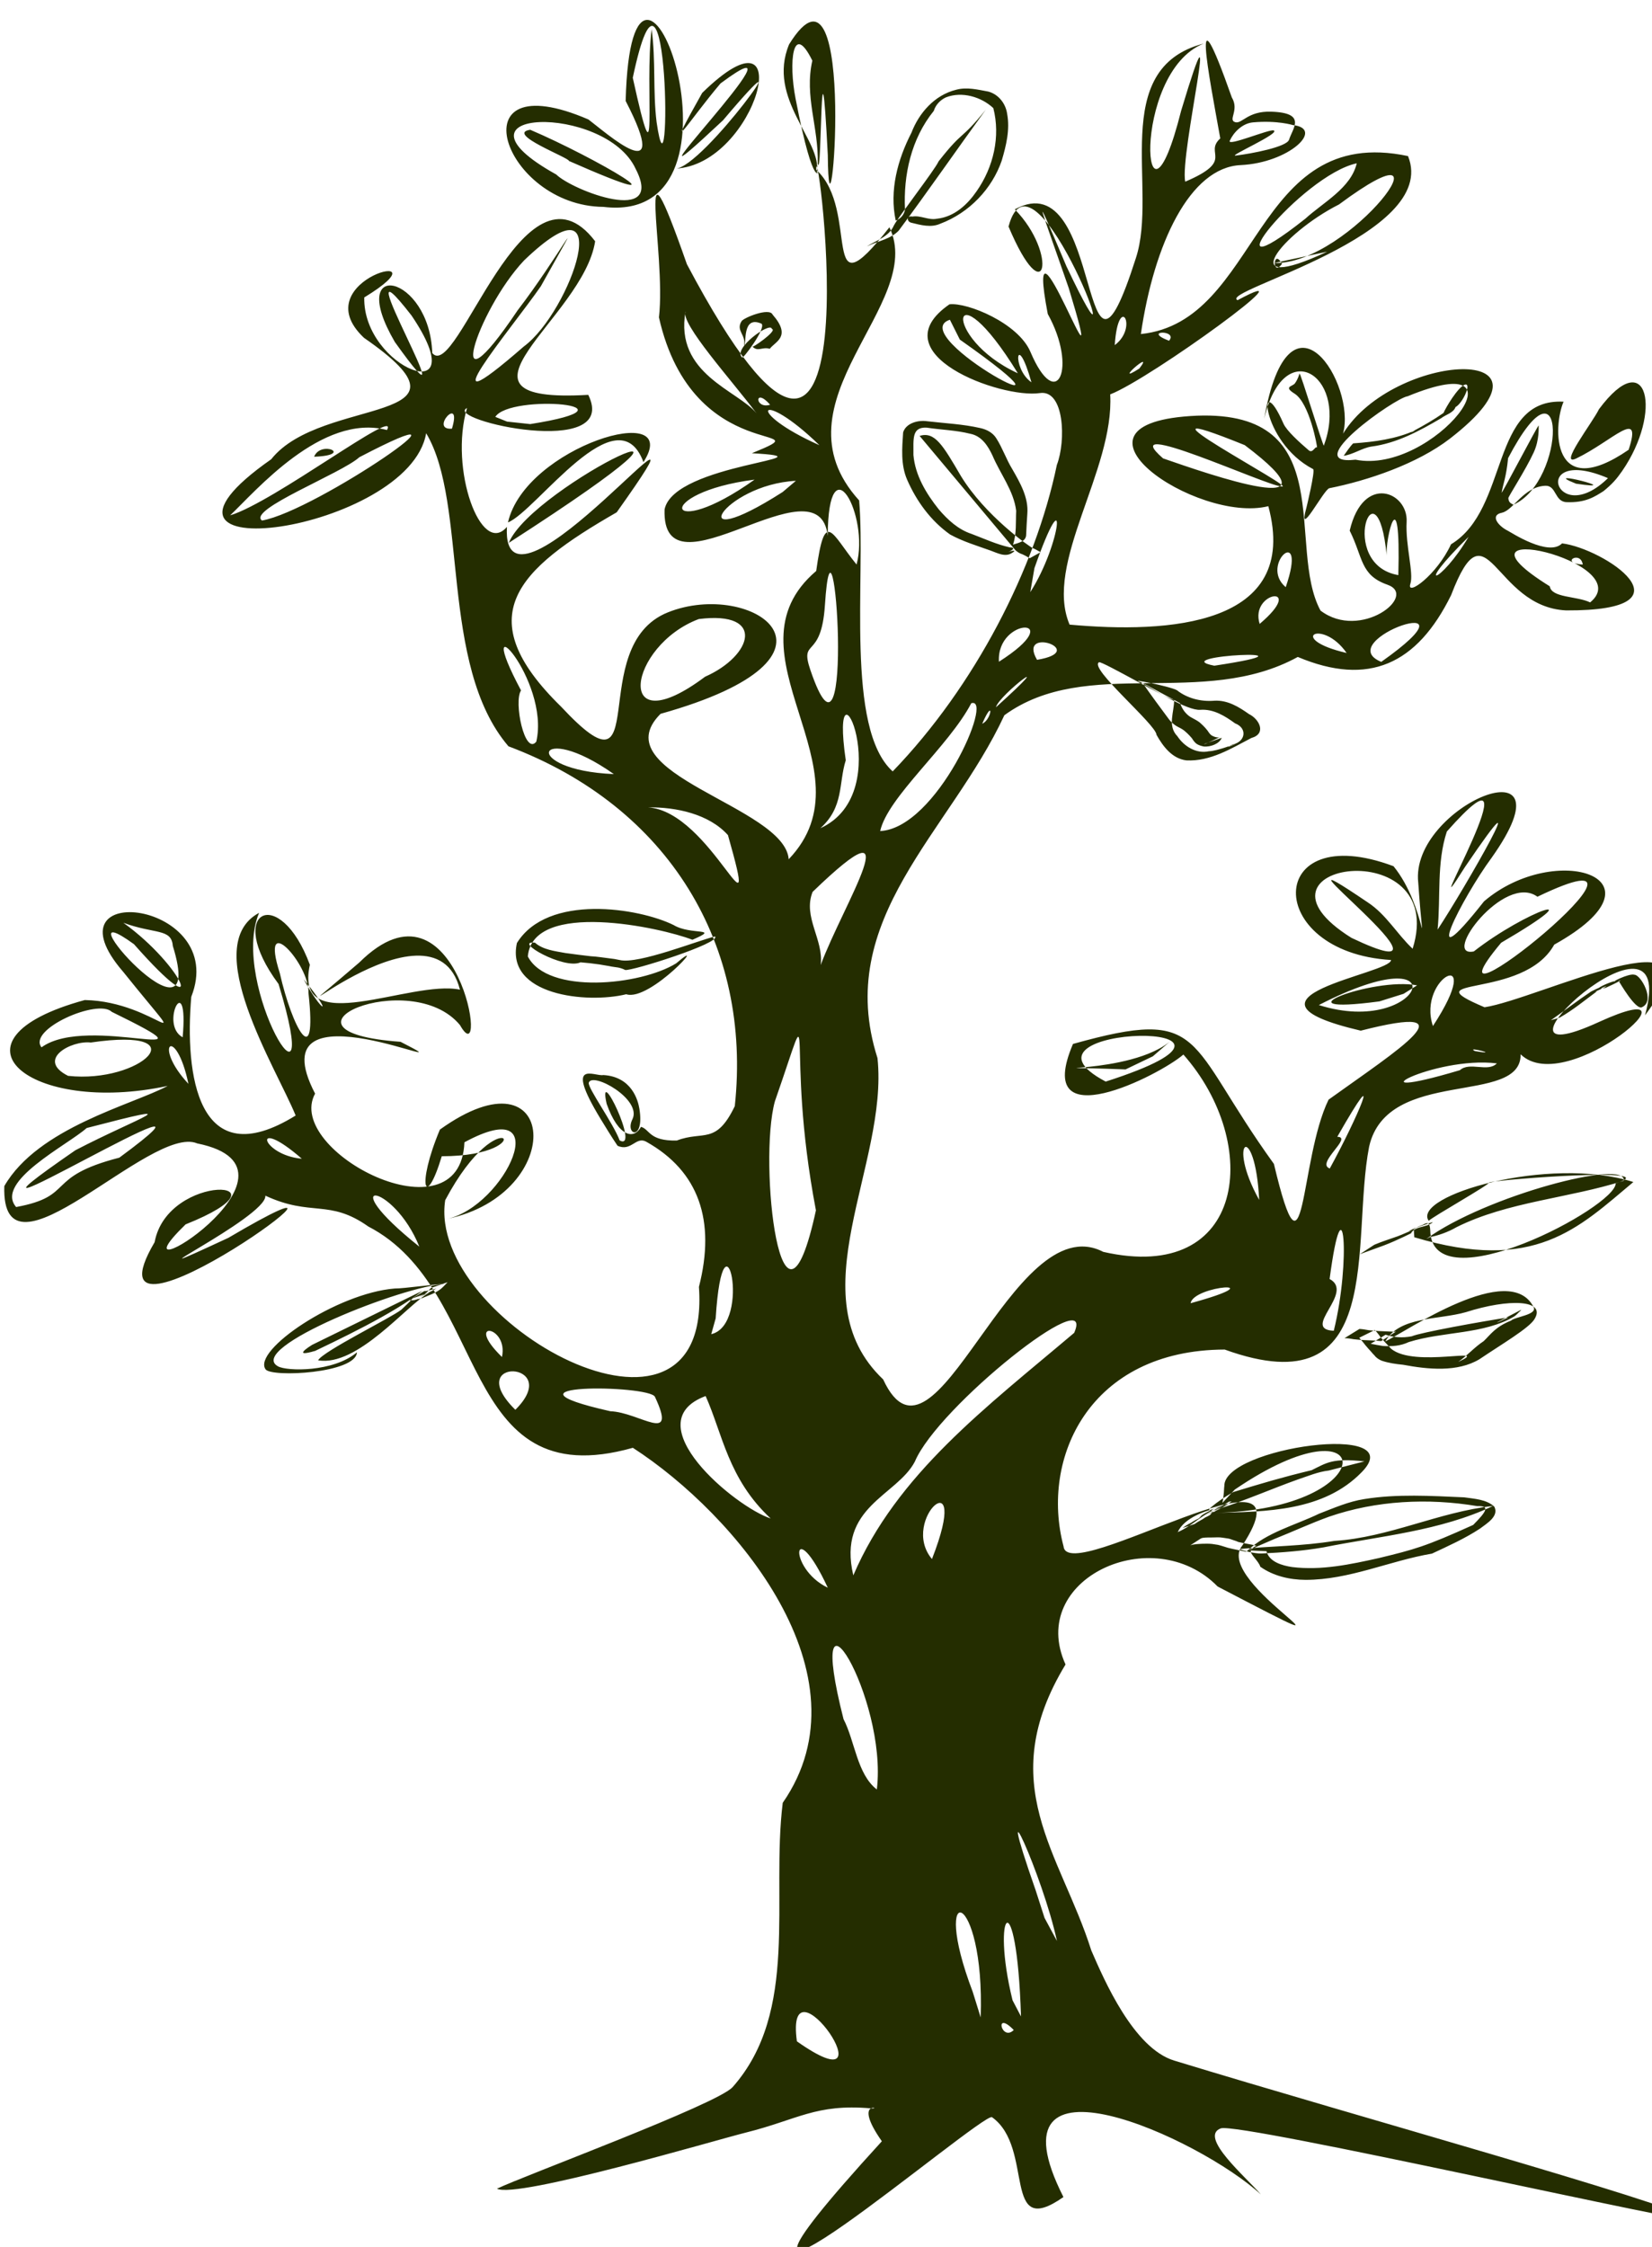 <?xml version="1.0" encoding="UTF-8" standalone="no"?>
<!-- Created with Inkscape (http://www.inkscape.org/) -->

<svg
   xmlns:osb="http://www.openswatchbook.org/uri/2009/osb"
   xmlns:dc="http://purl.org/dc/elements/1.1/"
   xmlns:cc="http://creativecommons.org/ns#"
   xmlns:rdf="http://www.w3.org/1999/02/22-rdf-syntax-ns#"
   xmlns:svg="http://www.w3.org/2000/svg"
   xmlns="http://www.w3.org/2000/svg"
   xmlns:sodipodi="http://sodipodi.sourceforge.net/DTD/sodipodi-0.dtd"
   xmlns:inkscape="http://www.inkscape.org/namespaces/inkscape"
   id="svg3336"
   version="1.1"
   inkscape:version="0.92.3 (2405546, 2018-03-11)"
   xml:space="preserve"
   width="20.062mm"
   height="27.276mm"
   viewBox="0 0 71.086 96.647"
   sodipodi:docname="logo.svg"><defs
     id="defs3340"><linearGradient
   id="linearGradient5405"
   osb:paint="solid"><stop
     style="stop-color:#000000;stop-opacity:1;"
     offset="0"
     id="stop5407" /></linearGradient><clipPath
   clipPathUnits="userSpaceOnUse"
   id="clipPath3358"><path
     d="M 275.41,2700.477 H 2255.086 V -0.425 H 275.41 Z"
     id="path3360"
     inkscape:connector-curvature="0" /></clipPath><clipPath
   clipPathUnits="userSpaceOnUse"
   id="clipPath3368"><path
     d="M 424,186 H 2229 V 2349 H 424 Z"
     id="path3370"
     inkscape:connector-curvature="0" /></clipPath><clipPath
   clipPathUnits="userSpaceOnUse"
   id="clipPath3378"><path
     d="M 424,2349 H 2229 V 186 H 424 Z"
     id="path3380"
     inkscape:connector-curvature="0" /></clipPath><clipPath
   clipPathUnits="userSpaceOnUse"
   id="clipPath3384"><path
     d="m 801.848,2348.629 -377.625,-1113 592.273,-1049.402 802.953,3.976 409.426,997.727 -369.676,1144.8 z"
     id="path3386"
     inkscape:connector-curvature="0" /></clipPath><clipPath
   clipPathUnits="userSpaceOnUse"
   id="clipPath3394"><path
     d="M 562,355 H 1893 V 2275 H 562 Z"
     id="path3396"
     inkscape:connector-curvature="0" /></clipPath>

</defs><sodipodi:namedview
     pagecolor="#ffffff"
     bordercolor="#666666"
     borderopacity="1"
     objecttolerance="10"
     gridtolerance="10"
     guidetolerance="10"
     inkscape:pageopacity="0"
     inkscape:pageshadow="2"
     inkscape:window-width="1280"
     inkscape:window-height="975"
     id="namedview3338"
     showgrid="false"
     inkscape:zoom="2"
     inkscape:cx="7.9162264"
     inkscape:cy="26.32671"
     inkscape:window-x="0"
     inkscape:window-y="25"
     inkscape:window-maximized="1"
     inkscape:current-layer="g3344"
     units="mm"
     width="432mm"
     fit-margin-top="0"
     fit-margin-left="0"
     fit-margin-right="0"
     fit-margin-bottom="0" /><g
     id="g3344"
     inkscape:groupmode="layer"
     inkscape:label="Junker_groß_15_06_10"
     transform="matrix(1.25,0,0,-1.25,-34.994,150.802)"><g
       style="fill:#242d00;fill-opacity:1;stroke:none;stroke-width:0;stroke-miterlimit:4;stroke-dasharray:none;stroke-opacity:1"
       clip-path="url(#clipPath3384)"
       id="g3382"
       transform="matrix(0.043,0,0,0.04,3.959,28.994)"><g
         style="fill:#242d00;fill-opacity:1;stroke:none;stroke-width:0;stroke-miterlimit:4;stroke-dasharray:none;stroke-opacity:1"
         id="g3388"><g
           style="fill:#242d00;fill-opacity:1;stroke:none;stroke-width:0;stroke-miterlimit:4;stroke-dasharray:none;stroke-opacity:1"
           id="g3390"><g
             style="fill:#242d00;fill-opacity:1;stroke:none;stroke-width:0;stroke-miterlimit:4;stroke-dasharray:none;stroke-opacity:1"
             clip-path="url(#clipPath3394)"
             id="g3392"><g
               style="fill:#242d00;fill-opacity:1;stroke:none;stroke-width:0;stroke-miterlimit:4;stroke-dasharray:none;stroke-opacity:1"
               id="g3398"><path
                 sodipodi:nodetypes="ccccccccccccccccccccccccccccccccccccccccccccccccccsccccccccccccccccccccccccccccccccccccccccccccccccccccccccccccccccccccccccccccccccccccccccccccccccccccccccccccccccccccccccccccccccccccccccccccccccccccccccccccccccccccccccccccccccccccccccccccccccccccccccccccccccccccccccccccccccccccccccccccccccccccccccccccccccccccccccccccccccccccccccccccccccccccccccccccccccccccccccccccccccccccccccccccccccccccccccccccccccccccccccccccccccccccccccscccccccccccccccccccccccccccccccccccccccccccccccccccccccccccccccccccccccccccccccccccccccccccccccccccccccccccccccccccccccccccccccccccccccccccccccccccccccccccccccccccccccccccccccccccccccccccccccccccccccccccccccccccccccccccccccccccccccccccccccccccccccccccccccccccccccsccccccccccccccccccccccccccccccccccccccccccccccccccccccccccccccccccccccccccccccccccccccccccccccccccc"
                 inkscape:connector-curvature="0"
                 id="path3400"
                 style="fill:#242d00;fill-opacity:1;fill-rule:evenodd;stroke:none;stroke-width:0;stroke-miterlimit:4;stroke-dasharray:none;stroke-opacity:1"
                 d="m 897.227,1180.813 c -23.586,-20.079 -66.997,-41.938 -94.286,-56.043 -0.367,-0.165 -1.668,-0.829 -1.296,-0.665 3.343,1.836 6.683,3.489 10.019,5.141 -19.496,-6.324 -4.894,3.672 -2.84,5.024 z m 5.363,-1.52 c -17.895,-10.746 -57.539,-64.117 -88.957,-58.289 4.176,7.953 58.222,36.375 66.711,43.582 3.043,3.117 6.269,6.223 8.969,9.719 z m -57.848,-51.426 c -0.851,-18.07 -68.219,-21.773 -73.133,-14.66 -10.824,16.266 57.063,65.586 103.434,69.559 7.055,-0.153 33.336,4.043 40.391,3.89 -32.836,-1.168 -159.993,-55.301 -133.922,-70.836 7.039,-4.32 44.308,-5.172 63.23,12.047 z m 72.574,60.332 c -1.718,-1.914 -3.449,-4.004 -5.339,-5.726 -4.344,-3.782 -9.68,-5.52 -15.047,-7.985 -0.188,-0.172 -0.551,-0.152 -0.914,-0.136 -0.731,-0.149 -1.289,-0.485 -1.84,-0.637 -0.363,0 -0.723,0.047 -0.91,-0.141 -0.551,-0.152 -0.922,-0.316 -1.473,-0.472 -0.738,-0.329 -1.652,-0.465 -2.375,-0.43 -0.91,-0.137 -1.816,-0.098 -2.711,0.129 l 11.957,7.765 c 0.906,-0.05 1.629,-0.078 2.367,0.25 1.645,0.286 3.125,0.942 4.766,1.223 0.551,0.156 1.281,0.305 1.832,0.461 0.363,0 1.293,0.484 0.922,0.316 -20.637,-11.339 -13.953,-7.855 -10.024,-5.14 1.137,1.031 0.571,0.515 1.887,1.539 1.324,1.207 2.305,2.789 3.629,3.996 z m 586.387,498.114 c 0.793,-2.395 1.774,-4.614 3.297,-6.86 1.363,-1.875 2.91,-3.578 4.84,-4.937 2.109,-1.368 4.234,-2.371 6.164,-3.731 1.754,-1.168 2.953,-2.676 4.164,-3.82 1.207,-1.324 2.41,-2.649 3.43,-4.145 1.015,-1.496 1.84,-3.164 3.418,-4.328 1.761,-0.988 3.535,-1.797 5.531,-1.707 5.918,2.617 -16.156,-8.476 -10.754,-5.289 l 13.277,4.988 c -1.875,-5.164 -8.886,-7.914 -14.3,-7.476 -2.149,0.465 -4.293,1.109 -6.04,2.457 -1.566,1.344 -2.574,3.019 -3.582,4.699 -1.027,1.316 -2.23,2.641 -3.265,3.774 -1.383,1.335 -2.59,2.66 -3.992,3.632 -2.102,1.547 -4.418,2.379 -6.336,3.918 -1.918,1.539 -3.649,3.254 -5.004,5.309 -1.524,2.246 -19.676,28.293 -20.469,30.687 z m -4.754,2.937 c 0.172,-10.496 -5.601,-22.402 2.637,-31.434 5.23,-8.503 14.902,-15.324 25.266,-12.882 6.339,0.062 22.687,6.949 21.589,6.613 -3.773,-2.313 -10.242,-4.317 -2.691,-0.805 10.305,2.258 12.141,14.004 1.973,18.207 -8.035,6.262 -17.149,12.477 -27.852,11.629 -10.168,-0.973 -38.844,18.176 -47.324,23.645 -12.453,3.992 22.34,-3.149 28.629,-6.785 8.25,-7.02 19.226,-10.004 29.941,-9.04 10.672,0.668 19.641,-5.335 27.731,-11.476 8.445,-4.422 14.168,-16.949 1.941,-20.582 -16.066,-8.977 -32.809,-20.297 -52.07,-19.266 -11.637,1.582 -18.848,12.414 -23.871,21.965 -0.2,8.801 -54.828,57.781 -45.977,62.461 2.473,1.094 57.797,-33.746 60.078,-32.25 z m 169.297,-546.246 c 3.203,-1.238 6.438,-1.754 9.684,-2.086 3.785,-0.359 7.605,0 11.261,0.734 7.039,3.293 55.293,12.61 77.379,16.274 -2.789,-1.496 -11.132,-5.633 -8.515,-3.946 l 18.789,10.528 c -0.199,-0.356 -0.391,-0.528 -0.586,-0.879 -1.703,-1.551 -3.063,-3.477 -4.938,-4.84 -24.644,-15.68 -56.562,-12.726 -84.535,-22.094 -6.496,-3.312 -13.402,-3.894 -20.625,-3.371 -3.234,0.512 -6.64,1.219 -9.871,1.914 z m 64.309,19.426 c 34.242,11.789 64.804,10.89 54.765,-6.203 -4.535,-7.758 -26.187,-21.407 -44,-34.332 -17.558,-11.305 -41.164,-8.743 -61.078,-4.727 -5.945,0.645 -11.523,1.449 -17.219,3.531 -1.773,0.809 -3.531,1.977 -4.906,3.492 -0.844,1.305 -2.238,2.457 -3.254,3.957 -1.543,1.883 -3.265,3.774 -4.797,5.84 -1.199,1.504 -2.203,3.184 -3.582,4.696 -0.336,0.558 -0.851,1.129 -1.371,1.695 l 12.45,6.656 c 0.527,-0.387 1.042,-0.953 1.378,-1.512 1.196,-1.507 2.383,-3.191 3.391,-4.871 1.715,-2.07 3.438,-3.964 4.977,-5.847 1.027,-1.317 2.238,-2.461 3.265,-3.778 18.578,-16.996 81.797,2.481 53.793,-11.41 7.321,5.449 12.723,12.438 20.403,17.871 5.71,5.891 9.273,12.242 21.843,17.625 3.422,3.461 21.242,4.977 18.114,11.645 -19.266,40.754 -102.243,-21.258 -118.75,-29.535 11.347,21.742 42.707,18.449 64.578,25.207 z m -85.262,-14.453 c 2.348,-0.114 4.859,-0.59 7.375,-1.071 2.52,-0.301 5.23,-0.429 7.934,-0.738 3.07,-0.145 6.144,-0.289 9.214,-0.434 1.637,0.102 3.055,-0.504 4.707,-0.05 l -11.793,-8.137 c -1.625,0.078 -3.062,0.328 -4.507,0.394 -3.254,0.153 -6.325,0.293 -9.399,0.442 -2.711,0.129 -5.41,0.433 -8.113,0.746 -2.516,0.48 -4.848,0.953 -7.383,0.891 l 11.965,7.949 v 0.01 z m 53.453,77.351 c -0.93,-0.504 1.859,0.996 2.977,1.668 6.031,1.164 14.136,4.043 21.414,8.59 41.062,21.973 89.73,24.746 133.73,39.875 3.262,19.227 -110.543,-12.895 -158.121,-50.133 z m 165.856,49.047 c -43.875,-39.406 -78.872,-78.687 -175.383,-47.512 -0.071,2.356 -0.321,4.723 -0.395,7.082 8.864,3.567 12.594,9.727 13.168,-1.164 0.969,-63.98 149.106,20.317 148.426,40.449 42.152,14.313 -90.742,3.739 -101.203,0.79 -0.289,-2.34 -44.656,-29.047 -48.465,-33.032 -13.84,21.481 96.117,56.504 163.848,33.387 v 0 z m -207.383,-53.973 c 6.109,2.789 12.363,4.852 18.636,7.27 4.43,1.785 8.7,3.937 12.774,5.918 1.301,0.664 4.828,2.488 3.531,1.828 -20.797,-10.793 -0.551,-0.156 5.574,2.996 -20.539,-9.172 -10.625,-6.383 -7.039,-3.289 l 13.266,4.805 c -0.199,-0.352 -0.574,-0.696 -0.766,-0.867 -5.074,-3.926 -13.343,-2.633 -16.715,-8.813 3.34,1.656 12.993,6.633 9.653,4.98 -10.211,-5.316 -20.438,-10.992 -31.153,-15.375 -6.46,-2.593 -12.91,-5.003 -19.375,-7.597 z m -289.266,602.254 c 2.992,9.407 2.106,19.426 2.543,29.129 -1.957,17.324 -12.746,31.688 -18.961,47.559 -3.484,7.961 -8.539,16.836 -17.808,18.703 -11.407,3.098 -23.317,3.387 -34.934,5.273 -12.117,0.621 -10.449,-9.933 -10.547,-23.562 1.379,-17.371 10.141,-33.11 20.356,-46.836 7.046,-8.801 15.433,-17.274 26.304,-21.067 10.098,-4.113 19.922,-9.011 30.582,-11.566 6.367,-0.195 -0.683,-3.687 -1.515,-4.16 2.191,1.219 7.965,2.289 3.207,-0.563 -5.399,-3.968 -11.793,-0.05 -17.125,1.969 -10.973,4.231 -22.332,7.871 -32.489,13.879 -15.699,11.953 -27.003,28.981 -34.378,47.129 -5.204,12.91 -4.04,27.133 -3.188,40.687 2.27,8.012 11.992,10.817 19.426,9.575 14.047,-1.774 28.312,-2.426 42.105,-5.801 5.305,-1.172 10.266,-4.016 13.039,-8.836 5.035,-8.445 7.922,-17.973 12.793,-26.523 6.325,-11.805 13.094,-24.481 12.067,-38.317 -0.379,-5.973 -0.719,-11.937 -0.934,-17.914 0.051,-6.035 -6.078,-7.168 -10.543,-8.758 z m 13.395,-11.679 c -2.434,1.582 -4.922,3.117 -7.653,4.132 -1.347,0.664 -2.531,1.621 -3.66,2.598 l -76.855,98.512 c 12.14,3.933 18.433,-7.606 33.058,-34.504 19.453,-34.242 55.02,-60.918 57.571,-62.051 2.242,-0.887 4.164,-2.387 6.296,-3.484 -2.921,-1.735 -5.839,-3.469 -8.757,-5.203 z m 258.937,98.808 c 16.922,1.289 34.192,3.656 49.586,11.223 -2.035,-1.449 -5.016,-2.422 -1.234,-0.512 8.265,4.715 16.367,9.75 23.984,15.469 1.887,4.824 11.215,21.586 16.766,24.211 6.289,2.621 -1.215,-15.813 -7.153,-19.156 -1.695,-5.063 -7.664,-6.383 -11.445,-9.543 -17.215,-10.872 -35.461,-21.571 -55.957,-24.454 -7.269,-1.171 -14.848,-6.941 -22.141,-7.91 1.731,2.668 5.43,8.465 7.594,10.672 z m 158.254,-496.281 c 10.789,8.152 21.231,16.851 32.195,24.719 3.27,1.957 15.672,7.562 6.239,3.195 3.054,2.297 11.41,5.961 13.605,5.797 -5.832,-2.137 10.414,7.035 14.938,5.449 5.004,-0.051 16.976,-22.48 6.058,-27.863 -5.058,-3.074 -18.136,21.683 -18.726,22.547 7.687,3.129 -17.692,-9.887 -10.41,-5.637 -6.219,-2.523 -3.282,0.051 0.808,1.211 -3.301,-2.488 -12.848,-6.031 -7.719,-4.434 -9.754,-7.695 -19.086,-16.097 -29.718,-22.562 -2.332,-1.071 -4.871,-1.543 -7.27,-2.422 z M 1627.285,965.637 c 43.789,3.004 83.395,24.863 126.926,30.054 -42.309,-21.55 -90.145,-25.812 -135.703,-35.617 -16.262,-3.039 -32.988,-4.422 -49.512,-5.273 -5.266,-0.297 -16.348,2.765 -17.383,3.898 25.11,2.438 50.649,2.5 75.672,6.938 z m -69.957,-8.657 c 15.793,16.098 38.16,21.926 57.656,32.055 11.821,4.875 23.496,10.485 36.274,12.598 26.293,4.555 53.375,2.734 79.941,1.48 8.27,-1.293 17.848,-1.746 24.071,-8.015 3.96,-8.157 -5.93,-14.391 -11.395,-18.84 -11.992,-8.492 -25.332,-14.926 -38.504,-21.551 -33.98,-6.184 -66.086,-22.598 -101.219,-22.574 -12.859,0.062 -25.922,3.398 -36.234,11.308 -1.051,4.579 -9.047,11.657 -7.492,13.938 l 12.469,-0.59 c 2.105,-9.152 12.457,-12.359 20.546,-13.644 23.399,-3.098 46.836,2.32 69.551,7.765 28.238,7.363 36.981,9.793 75.36,28.473 10.617,11.5 13.699,16.59 3.355,16.172 -39.508,7.117 -80.906,4.902 -118.691,-9.071 -14.946,-5.816 -29.227,-12.929 -44.016,-19.296 -7.219,-3.282 -14.445,-6.743 -21.672,-10.208 z m -37.168,10.629 c 0.559,0.336 1.11,0.489 1.66,0.645 2.555,0.426 5.446,0.285 7.985,0.348 2.718,0.05 5.445,0.285 7.957,-0.196 1.621,-0.254 3.058,-0.504 4.676,-0.761 1.437,-0.25 2.847,-1.04 4.277,-1.469 1.246,-0.418 2.496,-0.844 3.555,-1.438 4.828,-1.312 9.687,-1.906 14.515,-3.218 l -8.394,-5.219 c -4.828,1.312 -9.684,2.086 -14.328,3.39 -2.676,0.852 -5.344,1.883 -8.032,2.555 -1.617,0.254 -3.054,0.504 -4.672,0.762 -2.523,0.301 -5.058,0.242 -7.597,0.18 -3.27,-0.211 -6.711,-0.223 -9.844,-1.348 z m 17.024,26.907 c -14.11,-3.5 -22.657,-15.774 -35.786,-21.496 -0.179,0 0.375,0.347 0.559,0.339 4.727,11.911 23.188,19.371 35.227,21.157 z m 85.527,31.644 c -8.559,-1.043 -16.707,-4.824 -24.813,-7.703 -21.398,-8.227 -42.148,-18.117 -64.05,-25.594 -2.223,-0.984 -9.895,-2.433 -5.356,1.7 5.488,4.996 11.485,9.238 17.824,13.105 23.731,7.758 38.59,12.543 62.793,18.828 12.25,6.527 16.774,10.539 42.227,7.551 z m -85.168,-27.859 c 0.66,2.504 0.781,5.035 1.082,7.558 0.289,2.34 0.219,4.696 0.512,7.039 -0.602,33.352 149.859,55.415 109.949,11.84 -30.375,-33.523 -75.684,-34.105 -118.465,-34.984 137.945,2.551 131.496,103.914 16.883,20.031 z m -31.801,-21.5 c 1.504,1.195 3.192,2.387 4.867,3.39 1.301,0.664 2.418,1.336 3.543,2.188 1.309,0.844 2.618,1.691 4.098,2.344 1.117,0.672 1.711,1.73 2.664,2.773 3.762,2.902 8.012,4.692 12.27,6.664 2.027,0.813 4.058,1.621 5.918,2.621 0.375,0.16 1.48,0.653 1.109,0.489 -2.598,-1.325 -5.195,-2.653 -7.793,-3.981 -0.191,-0.172 0.559,0.34 0.93,0.504 3.156,1.66 6.304,3.141 9.461,4.805 2.609,1.507 -5.383,-2.825 -8.164,-4.145 -0.188,-0.172 0.375,0.164 0.558,0.34 9.465,4.805 5.832,4.613 9.824,4.789 l -8.238,-5.769 c -3.141,-1.301 -0.551,-0.157 7.984,4.148 -3.71,-1.816 -2.968,-1.488 -10.023,-5.141 -2.789,-1.5 5.375,2.645 7.984,4.153 0.371,0.164 -0.558,-0.336 -0.75,-0.512 -3.339,-1.652 -6.496,-3.316 -9.832,-4.969 -0.199,-0.351 -0.57,-0.515 -0.937,-0.679 -2.031,-0.813 -4.063,-1.622 -6.102,-2.61 -3.336,-1.656 -1.48,-0.656 7.614,3.988 0.191,0.172 -0.368,-0.164 -0.551,-0.156 -1.305,-0.844 0.179,0 -1.305,-0.844 -0.191,-0.171 -0.375,-0.164 -0.562,-0.336 -1.125,-0.851 -1.719,-1.91 -2.672,-2.953 -1.309,-0.843 -2.61,-1.507 -3.907,-2.172 -1.128,-0.851 -2.253,-1.703 -3.554,-2.367 -1.676,-1.008 -3.356,-2.015 -4.86,-3.211 z m -518.504,503.492 c 6.231,-6.09 15.957,-7.273 24.391,-8.938 6.832,-1.046 13.492,-1.906 20.332,-2.769 4.879,-0.231 9.906,-1.191 14.769,-1.785 2.883,-0.317 5.758,-0.813 8.442,-1.485 14.75,-3.851 63.035,17.004 76.215,20.286 5.176,-5.497 -66.711,-29.969 -71.91,-28.821 -1.762,0.989 -3.543,1.617 -5.516,2.074 -2.332,0.473 -4.68,0.583 -7.184,1.243 l -8.082,1.468 c -5.035,0.782 -9.898,1.372 -14.949,1.793 -13.172,-6.625 -54.711,18.879 -36.508,16.934 z m 126.075,2.461 c -24.934,10.508 -127.805,34.637 -131.774,-14.352 15.934,-32.929 90.188,-24.976 118.805,-5.89 28.281,25.937 -20.973,-33.321 -40.024,-26.617 -31.668,-8.325 -96.703,-0.895 -87.519,44.058 24.59,42.719 97.633,30.254 125.476,15.465 13.754,-8.992 38.25,-1.848 15.036,-12.664 z m 162.75,618.715 c -5.149,25.711 1.449,52.308 12.593,75.558 5.895,16.618 18.324,32.438 36.024,37.028 8.488,2.402 17.254,0 25.609,-1.653 8.414,-2.531 13.887,-10.672 14.973,-19.129 2.371,-13.531 -0.762,-27.281 -4.352,-40.304 -7.687,-23.992 -25.785,-44.813 -49.308,-54.293 -7.278,-3.508 -15.555,-1.094 -22.883,0.875 -4.008,0.879 -4.051,6.363 0.679,5.34 6.676,1.238 12.926,-3.368 19.653,-1.86 13.949,1.52 24.586,12.391 31.777,23.657 13.567,20.82 19.176,47.167 13.375,71.511 -9.547,9.629 -25.039,14.645 -37.937,9.239 -4.657,-2.297 -8.297,-6.598 -9.715,-11.602 -18.164,-24.125 -24.434,-55.285 -23.055,-84.992 -0.641,-4.11 -3.445,-7.969 -7.433,-9.375 z m -23.055,-22.176 c 7.707,5.145 17.707,8.406 21.488,17.727 3.008,6.734 33.149,48.39 35.922,55.406 20.27,27.82 17.074,16.879 37.727,44.387 -23.395,-34.583 -45.95,-69.743 -69.719,-104.067 -6.352,-7.121 -16.266,-8.832 -24.473,-13.047 z m -98.367,-85.219 c 1.668,9.406 -6.789,12.602 -1.989,20.797 1.508,2.922 22.243,12.031 24.836,5.707 15.539,-19.168 2.012,-23.148 -2.246,-29.433 -6.047,1.972 -9.554,-3.004 -13.961,2.031 -1.551,-2.684 20.754,13.828 15.617,15.07 -1.046,6.633 -31.843,-17.234 -23.75,-24.539 0.09,-2.098 19.266,24.797 15.536,29.004 -15.981,7.676 -11.758,-17.738 -14.043,-18.637 z M 1264.957,449.18 c -24.332,37.304 2.172,27.293 -8.898,28.324 -43.922,4.094 -58.598,-9.762 -99.946,-20.836 -23.609,-6.32 -183.797,-57.234 -199.261,-48.281 21.214,11.015 176.578,72.707 188.695,87.441 53.644,65.223 30.551,161.777 40.066,244.504 70.922,109.852 -37.734,248.273 -119.984,305.398 -141.109,-42.789 -113.672,135.762 -211.797,190.375 -31.469,23.942 -45.516,8.071 -82.422,26.528 1.867,-18.504 -128.461,-85.586 -29.601,-36.278 154.191,97.586 -123.848,-122.203 -59.039,-3.734 10.48,60.902 115.207,54.152 24.812,15.313 -66.289,-69.137 112.703,47.207 9.262,69.652 -37.055,16.961 -157.137,-129.148 -154.41,-36.727 27.004,50.34 102.125,69.793 130.843,86.196 -110.242,-25.43 -183.964,39.375 -66.425,73.859 58.625,-1.137 91.148,-56.551 30.839,24.168 -64.847,80.395 84.758,61.387 54.414,-21.398 -5.304,-66.403 4.844,-154.536 83.567,-102.106 -15.629,41.125 -77.488,146.551 -29.27,174.344 -24.289,-61.883 53.762,-196.508 15.586,-61.227 -44.078,63.836 1.176,86.332 25.051,16.567 -13.203,-64.942 80.91,-12.508 120.152,-21.422 -21.449,90.48 -177.164,-66.082 -80.578,23.359 79.145,84.469 104.864,-99.847 80.594,-53.789 -39.598,51.313 -161.816,-5.59 -47.59,-14.418 66.563,-36.461 -117.734,57.352 -68.387,-44.586 -25.14,-49.164 116.418,-128.215 119.551,-41.863 74.867,43.742 32.887,-55.34 -14.16,-65.98 97.192,21.679 89.449,150.14 -5.465,76.917 -19.16,-49.082 -11.566,-69.414 1.492,-22.937 81.688,0.133 48.04,53.727 2.743,-37.801 -14.871,-104.164 213.957,-240.648 203.132,-74.601 13.594,57.058 -0.097,99.589 -42.183,124.886 -8.246,4.957 -12,-8.808 -22.969,-3.468 -4.433,6.953 -10.656,17.929 -13.711,23.339 -29.508,52.29 -4.402,35.922 2.289,37.493 22.875,-1.442 27.821,-21.883 28.891,-28.934 4.285,-28.273 -11.891,-22.824 -5.578,-9.144 7.937,17.203 -32,41.062 -34.926,31.531 -1.254,-4.094 19.637,-34.93 24.727,-49.715 16.757,-9.484 -18.133,68.484 -10.438,31.566 9.402,-28.547 21.832,-31.187 27.523,-19.863 7.262,-2.285 6.235,-12.242 28.625,-11.793 21.223,8.824 31.301,-4.23 46.454,29.594 13.738,137.719 -52.153,257.461 -181.184,309.551 -55.742,70 -31.996,208.699 -65.902,269.339 -13.426,-85.031 -255.661,-121.421 -124.032,-22.402 40.446,54.961 175.782,29.02 74.293,104.438 -50.132,50.722 70.086,80.55 0.188,34.765 -1.254,-61.156 90.242,-98.797 37.844,-15.551 -60.36,83.442 53.589,-123.328 -13.387,-22.73 -39.824,73.418 27.922,58.27 29.976,-9.563 19.793,-25.746 73.172,176.754 130.407,96.176 -9.477,-66.562 -131.387,-139.961 -5.508,-132.133 25.609,-56.082 -116.371,-21.316 -97.067,-11.359 -14.433,-52.566 11.333,-128.398 31.946,-102.203 -5.231,-99.367 183.449,157.062 87.887,12.516 -79.84,-49.301 -118.676,-89.305 -44.473,-167.243 75.586,-87.054 18.121,52.149 85.426,81.172 67.304,29.02 158.808,-37.761 -5.844,-87.277 -48.078,-51.707 99.484,-79.492 102.586,-125.098 68.847,77.348 -55.016,177.547 22.019,247.989 7.09,54.363 11.86,32.585 32.317,5.543 10.508,42.246 -22.66,107.019 -23.106,24.632 -6.925,68.243 -133.316,-58.007 -130.593,22.821 7.496,39.851 140.304,44.082 69.875,48.289 61.453,27.043 -47.082,-13.426 -74.391,116.859 6.082,56.039 -20.992,178.766 22.363,45.777 156.246,-317.121 103.528,122.946 103.516,81.282 35.828,-35.196 1.758,-127.727 58.625,-49.535 29.832,-66.426 -95.934,-150.102 -24.231,-234.985 5.356,-66.902 -11.25,-196.34 26.86,-233.09 65.754,73.149 114.179,174.461 131.426,263.66 7.425,20.684 6.015,64.926 -13.583,61.786 -31.144,-4.993 -129.64,33.816 -72.402,76.355 14.266,1.816 55.067,-16.141 64.836,-40.937 21.063,-53.465 37.891,-13.747 13.867,32.632 -20.465,115.246 52.496,-104.261 16.805,22.211 -20.215,62.891 -34.012,100.672 -1.832,18.739 60.367,-137.051 -25.766,118.031 -46.379,34.246 29.91,-76.211 39.824,-23.434 5.043,14.793 72.09,42.422 51.066,-196.016 96.914,-41.879 18.207,59.633 -22.742,162.984 54.34,184.527 -59.32,-25.098 -48.738,-188.594 -18.121,-57.828 34.613,123.336 -1.43,-37.965 3.281,-61.008 40.254,18.434 14.641,24.09 28.055,37.231 -9.055,54.222 -24.66,138.468 9.23,35.265 6.215,-11.152 -3.332,-19.355 2.684,-21.301 5.539,-1.785 9.816,9.657 28.734,9.024 29.02,-0.973 17.219,-14.324 14.426,-24.086 -1.781,-6.238 -29.731,-11.996 -42.719,-13.68 -6.687,-0.867 36.184,19.246 30.418,21.629 -3.312,1.367 -37.383,-14.172 -35.176,-8.875 2.969,7.129 10,14.965 18.528,15.801 19.441,1.91 32.027,-2.313 32.027,-2.313 25.637,-3.042 -2.926,-32.492 -41.91,-34.437 -40.453,-2.016 -69.258,-67.336 -79.82,-145.336 95.953,10.688 89.332,181.426 213.871,153.094 25.922,-68.594 -152.532,-115.961 -136.43,-123.965 63.867,37.012 -69.473,-67.539 -101.984,-81.039 3.437,-65.363 -53.395,-145.27 -32.52,-198.051 78.238,-7.676 185.016,-1.66 159.109,101.887 -57.05,-15.418 -177.699,72.312 -57,77.851 115.04,4.536 71.114,-112.746 98.77,-167.66 32.031,-26.176 78.496,12.86 53.605,22.239 -21.917,8.261 -19.402,23.226 -30.238,46.539 10.809,49.453 46.86,33.253 45.578,7.613 -1.031,-20.559 5.836,-44.098 2.985,-53.395 -3.477,-11.32 21.07,7.309 32.543,34.02 46.89,30.387 31.05,126.008 90.117,122.68 -8.508,-21.122 -10.211,-87.329 52.086,-41.368 11.344,37.153 -12.707,7.68 -41.91,-7.464 -14.86,-7.708 13.132,31.121 18.156,42.359 39.25,56.609 51.16,-2.539 18.519,-53.231 -4.371,-6.785 -7.89,-11.121 -14.871,-17.226 -6.89,-4.66 -14.254,-10.168 -29.613,-9.5 -9.766,0.422 -7.949,14.594 -17.102,14.101 -17.429,-0.937 -25.429,-21.156 -34.703,-23.211 -9.867,-2.183 -2.714,-11.535 4.828,-15.488 2.2,-1.152 32.59,-22.707 43.411,-10.863 32.894,-4.199 109.589,-58.145 3.3,-57.66 -58.722,2.949 -63.082,94.797 -92.105,13.215 -27.258,-59.567 -66.023,-78.93 -122.77,-53.25 -76.195,-44.946 -168.906,1.445 -234.91,-50.141 -43.316,-100.465 -137.207,-175 -101.57,-294.949 9.078,-91.707 -65.449,-205.008 4.535,-276.406 41.461,-96.317 102.969,150.48 176.207,109.718 114.406,-28.035 127.184,93.071 64.149,169.754 -18.364,-17.359 -121.461,-74.086 -88.379,9.113 107.386,32.305 89.265,3.426 160.851,-103.21 25.524,-115.485 20.11,3.183 43.762,55.289 55.387,42.746 116.949,84.375 25.758,59.336 -113.414,28.55 24.398,48.835 24.238,60.796 -102.738,6.657 -100.918,122.121 1.992,80.684 26.598,-35.125 24.809,-92.27 19.801,-14.156 -7.035,65.894 127.441,125.476 58.785,21.496 -23.722,-34.559 -59.926,-110.91 -6.117,-37.563 57.176,52.543 151.621,19.836 56.199,-37.242 -24.742,-47.976 -116.25,-26.394 -55.785,-53.879 42.703,6.864 194.492,87.906 128.441,-6.961 29.52,115.242 -147.929,-60.578 -36.484,-5.523 90.84,44.433 -25.965,-66.692 -63.078,-27.996 0.605,-44.762 -106.809,-10.539 -121.285,-79.403 -14.938,-82.425 14.73,-225.273 -115.633,-174.574 -108.141,-0.328 -147.844,-93.363 -128.973,-169.414 3.434,-34.754 203.602,100.516 143.118,0.86 -24.872,-31.973 121.386,-114.391 -19.774,-35.29 -51.656,56.77 -152.914,6.485 -121.789,-67.066 -57.91,-102.676 -4.031,-162.266 20.633,-246.016 10.164,-25.125 33.734,-84.011 66.316,-94.714 148.317,-48.719 389.953,-120.357 418.277,-137.486 13.578,-8.207 -366.749,84.9 -380.976,79.146 -17.945,-7.262 20.641,-42.309 32.164,-56.895 -48.434,48.285 -221.984,133.238 -158.098,-2.168 -49.871,-37.629 -22.73,42.231 -57.168,68.684 -7.058,5.422 -279.125,-245.227 -88.195,-20.703 v 0 z m -68.012,85.965 c 79.743,-60.383 -10.117,79.531 0,0 z m 173.602,9.742 c -16.004,17.777 -9.727,-10.41 0,0 z m -26.473,10.847 c 3.547,111.141 -41.457,120.996 -6.386,22.036 z m 32.278,0.832 c -3.454,119.375 -24.344,90.618 -6.77,13.903 z m 28.777,64.93 c -11.125,55.945 -52.879,153.723 -16.973,43.363 l 7.043,-23.515 z m -144.176,130.317 c 8.817,79.453 -59.129,197.847 -26.668,60.48 9.078,-18.719 10.805,-47.414 26.668,-60.48 z m -18.844,184.175 c 34.715,87.106 106.43,144.578 176.825,208.633 18.238,44.961 -109.028,-63.301 -127.567,-110.785 -14.433,-29.563 -62.226,-38.738 -49.258,-97.848 z m -20.421,-10.629 c -28.43,65.454 -32.536,16.746 0,0 z m -45.731,59.567 c -34.074,34.027 -38.574,72.996 -52.082,105.328 -57.41,-23.008 23.75,-95.477 52.082,-105.328 z m 129.117,-34.883 c 32.453,89.023 -26.648,34.035 0,0 z m -276.89,131.141 10.632,-16.438 z m 55.093,8.449 c -4.765,10.367 -136,11.847 -35.722,-12.442 23.5,-0.925 54.035,-29.351 35.722,12.442 z m -111.73,-11.211 c 39.476,42.148 -43.469,46.058 0,0 z m -10.719,45.422 c 5.453,27.269 -31.062,32.613 0,0 z m 167.547,19.625 c 33.18,8.398 9.707,117.449 3.539,13.597 z m 498.379,2.941 c 13.887,60.199 7.828,135.281 -3.336,44.531 20.461,-11.652 -23.41,-43.269 3.336,-44.531 z m -114.613,23.695 c 69.976,20.61 2.179,15.477 0,0 z m -617.469,48.68 c -20.91,55.863 -71.543,61.332 0,0 z m -322.766,34.059 c 47.903,9.511 22.227,25.758 82.598,42.469 118.906,94.183 -177.078,-98.868 -35.195,6.367 50.968,28.566 95.496,43.312 9.05,19.133 -14.804,-14.333 -74.078,-46.129 -56.453,-67.969 z m 45.715,47.648 5.727,6.25 z m 594.563,-50.496 c -25.551,144.008 1.898,200.828 -32.852,93.797 -13.519,-52.426 5.207,-230.68 32.852,-93.797 z m -411.567,44.402 c -40.762,38.145 -33.172,3.196 0,0 z m 766.426,-35.418 c -3.27,69.188 -26.93,51.747 0,0 z m 56.512,27.036 c 21.754,42.621 44.949,100.57 5.996,27.246 12.855,-0.059 -17.563,-22.895 -5.996,-27.246 z m -1010.102,79.691 c 58.535,-6.926 105.777,42.465 18.195,28.664 -15.484,2 -44.156,-14.578 -18.195,-28.664 z m 96.387,-6.898 c -10.078,51.687 -29.375,33.804 0,0 z m -117.625,31.421 c 37.484,29.43 151.109,-19.386 56.207,30.547 -11.035,11.602 -67.617,-15.156 -56.207,-30.547 z m 851.945,-29.468 c 159.805,55.129 -87.847,49.785 0,0 z m 15.887,10.48 c -93.633,3.875 4.961,-6.211 37.058,25.422 l -15.156,-14.137 z m -754.836,27.629 c 5.031,60.617 -19.039,11.039 0,0 z m 1052.105,-22.449 c -50.757,6.742 -122.296,-35.527 -29.617,-5.848 7.965,7.594 22.356,-2.14 29.617,5.848 z m -17.613,10.609 c 22.625,-4.144 -8.117,4.551 0,0 z m -33.578,21.508 c 43.586,71.656 -13.211,42.461 0,0 z m -1013.871,53.609 -4.582,14.161 z m -34.524,35.243 c 48.231,-37.231 69.661,-92.864 8.512,-18.442 -63.406,49.535 60.344,-103 31.082,-1.465 -1.097,15.27 -14.449,9.907 -39.594,19.907 z m 957.063,-70.782 c 83.773,-28.582 114.973,63.403 0,0 z m 48.504,3.145 c -86.43,-12.402 -5.246,21.117 30.172,13.793 l -10.848,-7.277 z m -861.192,19.062 c 25.055,-33.238 14.563,-29.121 0,0 z m -19.132,5.25 c 9.754,-46.644 30.156,-87.031 22.933,-16.839 1.141,24.214 -39.504,72.496 -22.933,16.839 z m 955.882,18.672 c 41.864,35.153 99.364,56.168 21.907,7.481 -75.192,-96.61 158.789,106.609 29.031,39.562 -26.367,20.801 -77.652,-52.847 -50.938,-47.043 z m -522.878,-11.746 c 18.039,52.215 74.863,147.336 -6.45,62.969 -8.078,-21.531 9.106,-41.18 6.45,-62.969 z m 473.906,14.055 c 29.41,101.305 -144.676,73.652 -49,9.375 106.461,-54.465 -85.727,102.387 13.031,30.535 14.899,-10.48 23.348,-27.18 35.969,-39.91 z m 19.972,16.445 c 22.168,36.082 82.989,150.574 21.918,53.844 -44.304,-75.426 65.04,127.152 -14.496,30.566 -8.343,-27.136 -4.828,-56.277 -7.422,-84.41 z m -494.121,87.235 c 63.766,31.043 6.368,161.976 20.325,58.445 -5.829,-19.828 -1.352,-40.141 -20.325,-58.445 z m -138.07,17.921 c 50.566,-3.109 91.266,-127.097 64.078,-23.847 -15.086,18.097 -41.422,24.226 -64.078,23.847 z m 185.949,-20.359 c 45.391,2.387 91.512,116.305 72.918,109.938 -18.051,-37.184 -66.824,-80.524 -72.918,-109.938 z m -213.215,48.992 c -62.949,47.703 -75.363,3.375 0,0 z m -62.07,27.922 c 11.402,53.613 -53.41,127.121 -12.23,44.043 -6.063,-9.492 2.949,-56.465 12.23,-44.043 z m 13.711,6.598 -8.504,11.629 z m -15.246,22.269 -5.598,8.055 z m 358.508,-13.465 c 9.437,23.461 7.777,3.618 0,0 z m 10.988,14.153 c 54.473,52.851 2.32,10.758 0,0 z m -237.871,75.91 c -56.68,-22.867 -69.074,-109.215 5.023,-49.629 37.946,18.016 48.946,56.891 -5.023,49.629 z m 240.266,-36.723 c 57.453,39.309 -2.145,39.039 0,0 z m 30.504,1.641 c 42.738,7.586 -16.168,29.742 0,0 z m 141.933,-5.063 c 96.731,15.723 -41.43,8.657 0,0 z m -323.355,-3.8 c 36.281,-114.356 18.613,170.851 11.605,55.824 -2.922,-47.938 -20.578,-27.539 -11.605,-55.824 z m 456.988,7.097 c 85.84,65.137 -41.691,18.446 0,0 z m -27.711,7.645 c -19.754,30.453 -49.047,12.273 0,0 z m -69.633,25.019 c 38.223,34.782 -8.258,28.461 0,0 z m -183.629,27.313 c 24.981,41.926 30.414,103.43 3.328,20.672 z m 448.199,-8.82 c 40.055,35.238 -123.785,75.023 -32.312,13.839 1.34,-10.023 21.707,-8.269 32.312,-13.839 z m -243.703,13.121 c 18.047,56.199 -21.718,19.5 0,0 z m 146.387,43.265 c -22.191,-40.429 -45.551,-48.019 0,0 z m -965.93,14.039 c 43.485,8.09 190.461,117.614 77.911,54.461 -14.055,-13.824 -89.969,-45.199 -77.911,-54.461 z m -25.507,4.465 c 34.941,11.211 136.113,94.278 125.531,73.406 -52.188,14.778 -105.559,-53.16 -125.531,-73.406 z m 67.218,50.438 c 5.395,14.597 32.293,1.195 0,0 z m 385.696,-20.727 c -59.203,-3.363 -92.957,-66.25 -10.598,-9.64 z m 629.945,-72.086 c -1.75,12.762 -19.137,1.266 0,0 z m -663.043,73.106 c -82.215,-11.336 -72.152,-55.278 0,0 z m 515.387,-82.157 c 2.14,87.207 -10.774,31 -9.289,16.442 -7.696,86.39 -40.442,-7.215 9.289,-16.442 z m 92.066,60.551 c 42.266,19.867 43.516,137.969 -4.203,40.067 -1.449,-16.215 -4.012,-22.141 -5.152,-29.59 -0.368,-2.406 29.875,59.914 29.636,57.621 -0.117,-1.117 0.786,-11.957 -3.957,-23.063 -6.449,-15.101 -20.523,-38.191 -20.336,-39.476 0.469,-3.235 1.118,-3.895 4.012,-5.559 z m 75.762,22.891 c -63.055,28.832 -42.453,-44.637 0,0 z m -25.582,-4.77 c -31.602,13.446 43.14,-6.925 0,0 z m -330.59,21.746 c 36.133,-13.472 147.715,-55.32 65.379,11.407 -109.86,47.742 46.648,-40.051 29.117,-35.422 -10.867,-0.051 -134.742,61.594 -94.496,24.015 z m -569.293,25.582 c 8.488,30.207 -18.551,-1.66 0,0 z m 294.176,-14.234 c -48.332,50.453 -60.926,29.133 0,0 z m -231.508,18.16 c 94.941,16.168 -16.137,26.481 -27.961,6.207 l 9.406,-4.062 z m 181.184,9.203 c -19.676,28.278 -61.153,77.305 -56.856,87.785 -9.016,-54.042 42.207,-68.074 56.856,-87.785 z m 10.855,7.457 c -12.664,15.633 -12.508,-4.117 0,0 z m 151.879,56.047 -7.957,17.055 c -38.387,-13.492 128.48,-108.344 7.957,-17.055 z m 57.328,-36.761 c -12.246,46.531 -15.926,11.8 0,0 z m -10.879,7.765 c -54.523,95.469 -62.152,30.684 0,0 z m -395.551,23.004 c 38.004,30.082 76.953,153.211 0.235,74.063 -38.282,-43.657 -66.012,-140.149 -5.102,-42.864 31.606,44.149 61.36,102.875 18.543,20.676 -23.258,-36.211 -96.66,-129.465 -13.676,-51.875 z m 492.821,-18.894 c 13.371,18.566 -23.032,-15.942 0,0 z m -19.7,20.125 c 19.379,15.386 2.895,46.046 0,0 z m 43.461,3.746 c 7.7,9.597 -22.031,9.007 0,0 z m 90.418,66.187 c -7.304,14.109 -7.996,-12.117 0,0 z m -6.308,0.66 c 60.777,-1.597 150.617,129.094 52.004,50.434 -46.094,-24.996 -85.953,-79.078 -9.524,-40.664 -14.101,-3.321 -28.379,-6.449 -42.48,-9.77 z m 66.168,85.805 c -44.492,-10.215 -124.957,-118.891 -41.188,-47.68 14.434,14.168 36.559,26.348 41.188,47.68 z M 966.313,1824.215 c 18.832,49.824 214.777,148.656 0,0 z m -0.661,17.562 c 13.766,65.274 140.887,105.953 108.453,51.883 -20.695,59.988 -85.523,-41.918 -108.453,-51.883 z m 639.305,13.164 c 0,0 7.184,31.629 5.242,32.711 -42.519,23.762 -44.183,89.192 -23.703,39.082 2.438,-5.964 12.559,-15.886 20.203,-22.902 3.242,-2.977 5.082,3.809 6.656,2.402 0.297,0.618 -5.953,38.227 -18.023,46.352 -9.164,6.172 -1.484,5.992 0.398,8.953 2.641,4.145 3.168,7.191 3.59,8.25 0.633,1.57 18.961,-63.422 19.493,-61.875 0.585,1.715 1.113,3.41 1.582,5.086 15.617,55.828 -33.719,89.766 -49.375,17.898 20.093,122.75 74.015,29.469 63.148,-12.761 40.832,70.883 184.809,78.402 85.648,-4.219 -26.386,-21.906 -66.199,-36.215 -96.586,-42.699 -4.558,-0.977 -26.062,-46.199 -18.273,-16.278 z m 39.203,40.813 c 62.031,-13.43 143.426,99.547 41.695,54.539 -9.835,-1.164 -87.789,-60.336 -41.695,-54.539 z m -602.082,217.473 c -80.379,0.711 -119.433,124.984 -12.027,75.187 14.097,-11.351 67.765,-62.973 29.808,15.949 4.942,204.602 111.286,-107.91 -17.781,-91.136 z m 25.809,32.652 c -24.137,56.559 -159.438,52.434 -63.614,-4.789 13.114,-13.84 87.2,-44.32 63.614,4.789 z m -84.438,33.684 c 50.883,-23.227 136.383,-76.704 30.973,-26.817 0.844,2.496 -51.238,23.426 -30.973,26.817 z m 101.199,6.417 c 12.067,-88.773 9.985,186.333 -19.093,38.286 21.347,-104.239 9.254,-8.844 15.082,41.773 3.453,-26.605 0.918,-53.473 4.011,-80.059 z m 124.665,53.036 c -15.93,34.8 -19.036,-1.832 -13.426,-32.707 15.347,-85.485 19.808,-58.903 17.047,-63.661 4.429,27.61 -40.325,63.415 -22.243,110.364 56.215,97.504 31.872,-205.52 31,-95.278 -6.195,129.786 -4.582,-23.765 -8.046,-7.222 0.75,31.297 -10.852,57.843 -4.332,88.504 z m -73.477,-19.551 c 81.684,65.332 -102.063,-136.453 1.941,-31.785 73.598,93.605 -16.418,-42.196 -38.3,-41.528 65.519,2.887 100.929,148.325 21.664,65.129 -32.446,-62.039 -10.153,-23.246 14.695,8.184 z" /></g></g></g></g></g></g></svg>
